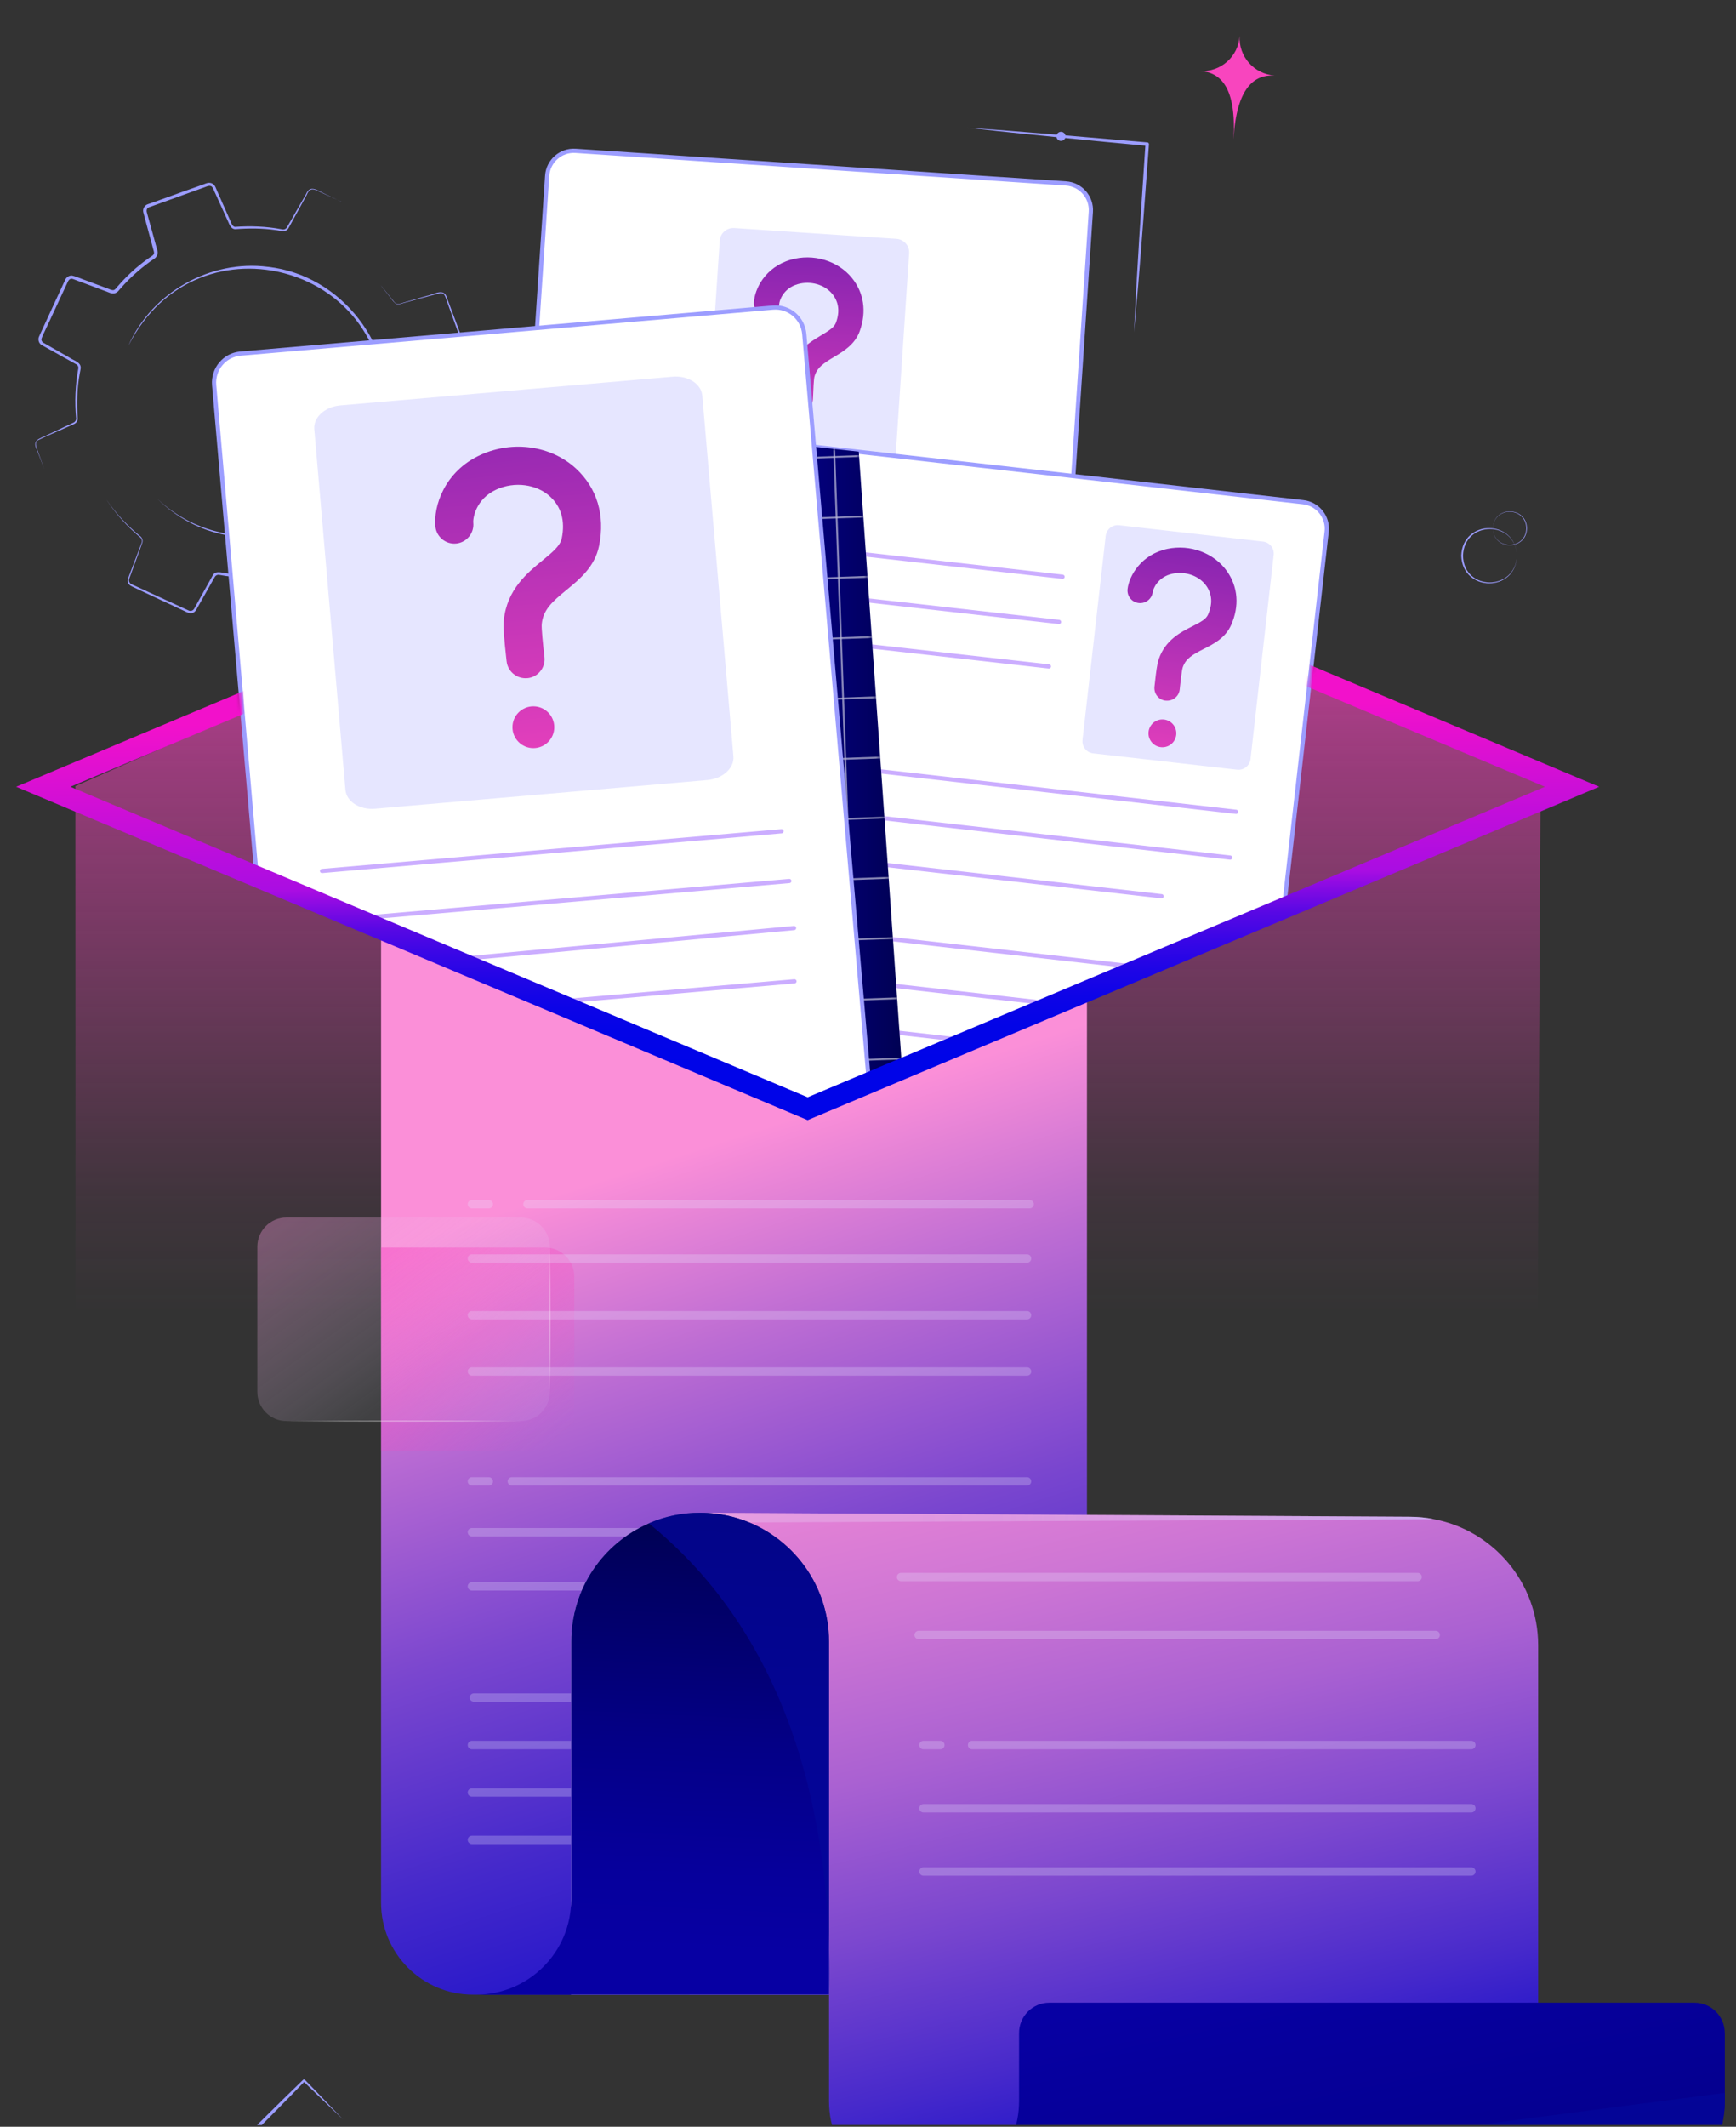 <svg width="437" height="535" viewBox="0 0 437 535" fill="none" xmlns="http://www.w3.org/2000/svg">
<rect x="0" y="0" width="437" height="535" fill="#333333" stroke="none"/>
<g clip-path="url(#clip0_1895_1116)">
<g clip-path="url(#clip1_1895_1116)">
<path d="M26.836 125.756C29.181 129.154 32.01 132.215 35.205 134.822C35.703 135.145 36.04 135.848 35.849 136.463C35.498 137.547 33.153 143.801 32.816 144.782C32.625 145.353 32.317 145.866 32.537 146.349C32.698 146.862 33.241 147.038 33.798 147.287L35.41 148.019C38.444 149.425 43.705 151.827 46.666 153.204L47.472 153.57C47.691 153.673 47.941 153.702 48.175 153.643C48.688 153.555 48.908 153.101 49.201 152.545L50.066 150.992C50.945 149.44 52.645 146.364 53.51 144.811C54.199 143.405 55.84 144.108 57.027 144.225C60.545 144.723 64.033 144.767 67.58 144.416C69.104 144.328 69.412 146.188 69.939 147.199L72.856 153.658C73.105 154.258 73.281 154.595 73.75 154.712C74.116 154.859 74.879 154.449 75.245 154.346L78.572 153.145L85.226 150.743L88.553 149.542C89.403 149.293 89.901 148.971 89.71 148.165L89.476 147.316L87.585 140.491L87.116 138.777C86.882 138.015 87.307 137.137 87.922 136.785C88.89 136.111 89.813 135.408 90.722 134.676C92.979 132.83 95.06 130.751 96.907 128.495C97.258 127.938 98.152 127.499 98.9 127.763L102.241 129.022C103.267 129.418 106.199 130.516 107.21 130.897C108.104 131.219 108.939 131.747 109.452 130.824C109.628 130.516 110.214 129.154 110.39 128.832C111.357 126.767 113.893 121.333 114.89 119.209C115.183 118.447 116.15 116.822 116.238 116.119C116.209 115.591 115.945 115.313 115.432 115.064L113.893 114.2L107.723 110.714C107.195 110.406 106.448 110.099 106.243 109.469C105.993 108.868 106.228 108.151 106.301 107.565C106.829 104.094 106.946 100.549 106.624 97.049C106.506 96.477 106.55 95.599 107.122 95.189C108.192 94.515 110.815 93.49 112.002 92.904C112.911 92.523 115.916 91.102 116.839 90.707C117.279 90.516 117.542 89.989 117.44 89.506L115.051 82.885L112.662 76.221C112.208 75.196 112.12 73.629 110.845 73.731C108.69 74.288 102.886 75.87 100.615 76.499C99.34 76.851 98.739 75.313 97.947 74.449L95.763 71.666C96.584 72.603 98.343 74.888 99.105 75.796C99.413 76.294 100.028 76.573 100.585 76.412L107.386 74.449C108.925 74.229 111.46 72.442 112.339 74.478L112.955 76.133L115.447 82.768C116.267 84.995 117.088 87.162 117.894 89.447C118.217 91.014 116.472 91.41 115.417 91.922C113.116 93.021 109.687 94.471 107.474 95.628C107.034 96.009 107.107 96.463 107.166 97.034C107.518 100.578 107.415 104.167 106.887 107.697C106.873 108.151 106.58 108.868 106.799 109.279C106.946 109.733 107.649 109.982 108.016 110.201L114.201 113.658C114.728 114.009 116.135 114.581 116.56 115.123C117.044 115.665 116.985 116.602 116.634 117.129C115.124 120.41 112.589 125.903 111.079 129.183C110.918 129.506 110.288 130.912 110.156 131.205C109.789 132.098 108.558 132.42 107.781 131.996L106.946 131.688L105.29 131.073C103.634 130.458 100.336 129.227 98.68 128.627C97.639 128.378 97.126 129.872 96.438 130.458C94.078 133.153 91.396 135.555 88.45 137.576C87.453 138.132 88.289 139.421 88.45 140.329C88.538 140.637 90.546 148.063 90.531 148.019C90.912 149.176 89.916 150.157 88.86 150.362L85.519 151.549L78.85 153.922L75.509 155.108C74.952 155.254 74.234 155.708 73.603 155.489C72.9 155.357 72.431 154.61 72.24 154.039L69.368 147.565L68.65 145.954C68.474 145.427 68.093 145.163 67.624 145.163C63.52 145.558 59.285 145.383 55.225 144.621C54.756 144.518 54.272 144.738 54.038 145.192C53.188 146.715 51.414 149.821 50.55 151.358L49.685 152.896C49.523 153.16 49.436 153.394 49.201 153.687C48.468 154.581 47.428 154.273 46.49 153.746C43.529 152.384 38.253 149.894 35.263 148.502L33.666 147.741C33.109 147.492 32.435 147.213 32.229 146.569C31.936 146.012 32.361 145.265 32.537 144.738C32.86 143.801 35.292 137.591 35.688 136.477C35.849 135.95 35.615 135.364 35.131 135.042C31.966 132.391 29.181 129.271 26.88 125.829L26.836 125.756Z" fill="#9C9DFF"/>
<path d="M85.987 50.752L81.312 48.643C79.597 47.954 78.161 46.607 77.223 49.009C76.065 51.147 74.042 54.794 72.914 56.874C72.665 57.27 72.503 57.753 72.064 57.958C71.302 58.412 70.202 57.929 69.411 57.885C66.084 57.387 62.552 57.401 59.196 57.65C58.096 57.606 57.745 56.464 57.378 55.644L55.253 50.986L54.198 48.657C53.905 48.203 53.626 46.929 53.025 46.797C52.542 46.563 51.355 47.222 50.827 47.354L48.409 48.218C47.779 48.452 37.739 52.055 37.549 52.129C36.772 52.407 36.845 53.139 37.065 53.769L37.402 54.999L38.765 59.935C38.897 60.419 39.498 62.601 39.615 63.026C39.908 63.773 39.41 64.813 38.75 65.135C37.343 66.087 36.01 67.112 34.72 68.225C33.123 69.587 31.613 71.111 30.235 72.692C29.942 73.029 29.605 73.498 29.165 73.674C28.227 74.142 27.231 73.439 26.395 73.191L21.588 71.389L19.184 70.496C18.803 70.364 18.334 70.144 18.085 70.129C17.572 70.085 17.191 70.51 17.045 70.95C15.902 73.322 14.128 77.248 12.985 79.664C12.751 80.309 10.493 84.732 10.42 85.347C10.42 85.655 10.567 85.962 10.816 86.153L13.014 87.412L17.47 89.946C18.452 90.679 20.445 91.059 20.313 92.641C20.254 93.139 20.152 93.491 20.079 93.93C19.39 97.724 19.316 101.546 19.58 105.398C19.536 105.896 19.243 106.35 18.818 106.585L16.459 107.639C15.008 108.284 10.86 110.056 9.468 110.788C8.72 111.36 9.087 112.326 9.38 113.059L11.094 117.892L9.277 113.103C8.017 110.701 9.922 110.378 11.666 109.529L16.312 107.346L18.613 106.263C18.935 106.072 19.141 105.735 19.17 105.369C18.759 101.136 18.935 96.801 19.727 92.612C19.756 92.275 19.61 91.938 19.346 91.733C16.854 90.327 12.912 88.159 10.406 86.753C9.717 86.299 9.482 85.303 9.863 84.586L10.127 84C11.212 81.671 13.351 77.013 14.421 74.699C14.788 73.894 15.682 71.975 16.034 71.213L16.297 70.627C16.561 69.866 17.279 69.265 18.115 69.324C19.097 69.499 20.899 70.32 21.852 70.627L26.659 72.414C27.26 72.575 28.271 73.205 28.77 72.912C29.019 72.824 29.356 72.341 29.532 72.136C30.939 70.51 32.478 68.958 34.09 67.552C35.394 66.424 36.772 65.384 38.208 64.417C38.56 64.197 38.692 64.007 38.765 63.714C38.838 63.436 38.618 62.923 38.56 62.645C38.135 61.048 36.992 56.859 36.552 55.219C36.449 54.824 36.156 53.754 36.054 53.33C35.878 52.509 36.435 51.601 37.226 51.367C37.402 51.367 47.5 47.661 48.101 47.5L50.519 46.636C51.311 46.431 52.307 45.728 53.231 46.094C54.212 46.387 54.403 47.617 54.799 48.364L55.839 50.708L57.906 55.395C58.17 55.937 58.448 57.065 59.21 57.065C63.006 56.801 66.963 56.933 70.715 57.636C71.17 57.738 71.477 57.767 71.814 57.592C72.137 57.445 72.284 57.079 72.518 56.684L73.163 55.571C74.042 54.077 76.109 50.43 77.003 48.906C78.043 46.446 79.582 47.749 81.326 48.555L85.958 50.766L85.987 50.752Z" fill="#9C9DFF"/>
<path d="M32.391 86.812C38.268 73.528 53.012 65.252 67.448 67.127C86.002 69.178 99.882 87.135 97.214 105.604C93.331 133.345 59.68 145.077 39.587 125.465C59.548 144.286 92.686 132.715 96.379 105.487C100.248 67.186 49.861 52.656 32.405 86.812H32.391Z" fill="#9C9DFF"/>
<path d="M18.98 197.744L19.039 389.498L386.775 389.879L387.8 199.033L390.878 197.026L203.31 116.953L18.98 197.744Z" fill="url(#paint0_linear_1895_1116)"/>
<path style="mix-blend-mode:screen" opacity="0.52" d="M190.162 290.574H239.421" stroke="url(#paint1_linear_1895_1116)" stroke-width="2.112" stroke-linecap="round" stroke-linejoin="round"/>
<mask id="mask0_1895_1116" style="mask-type:luminance" maskUnits="userSpaceOnUse" x="4" y="224" width="434" height="345">
<path d="M73.5 224.27L203.323 278.902L320.411 229.63L437.014 395.445L436.956 552.179C436.956 552.179 203.602 567.807 200.773 568.803C197.945 569.799 34.647 552.896 34.647 552.896L8.354 424.621L4.455 254.427L73.485 224.284L73.5 224.27Z" fill="white"/>
</mask>
<g mask="url(#mask0_1895_1116)">
<path d="M273.616 222.965V501.778H119.068C106.302 501.778 95.926 491.438 95.926 478.681V222.965H273.616Z" fill="url(#paint2_linear_1895_1116)"/>
<path d="M144.569 321.158V357.702C144.569 361.744 141.257 365.025 137.227 365.025H95.926V313.82H137.227C141.272 313.82 144.569 317.101 144.569 321.158Z" fill="url(#paint3_linear_1895_1116)"/>
<path style="mix-blend-mode:screen" opacity="0.52" d="M119.287 427.037H258.534" stroke="url(#paint4_linear_1895_1116)" stroke-width="2.112" stroke-linecap="round" stroke-linejoin="round"/>
<path style="mix-blend-mode:screen" opacity="0.52" d="M128.842 372.654H258.533" stroke="url(#paint5_linear_1895_1116)" stroke-width="2.112" stroke-linecap="round" stroke-linejoin="round"/>
<path style="mix-blend-mode:screen" opacity="0.52" d="M118.789 385.441H258.535" stroke="url(#paint6_linear_1895_1116)" stroke-width="2.112" stroke-linecap="round" stroke-linejoin="round"/>
<path style="mix-blend-mode:screen" opacity="0.52" d="M118.789 399.061H258.535" stroke="url(#paint7_linear_1895_1116)" stroke-width="2.112" stroke-linecap="round" stroke-linejoin="round"/>
<path style="mix-blend-mode:screen" opacity="0.52" d="M118.789 438.975H258.535" stroke="url(#paint8_linear_1895_1116)" stroke-width="2.112" stroke-linecap="round" stroke-linejoin="round"/>
<path style="mix-blend-mode:screen" opacity="0.52" d="M118.789 450.912H258.535" stroke="url(#paint9_linear_1895_1116)" stroke-width="2.112" stroke-linecap="round" stroke-linejoin="round"/>
<path style="mix-blend-mode:screen" opacity="0.52" d="M118.789 462.834H258.535" stroke="url(#paint10_linear_1895_1116)" stroke-width="2.112" stroke-linecap="round" stroke-linejoin="round"/>
<path d="M387.199 413.914V552.515H232.592C226.012 552.515 220.003 549.849 215.679 545.529C211.356 541.179 208.688 535.217 208.688 528.597V501.794H173.543L176.723 380.549H178.028L354.824 381.559C356.934 381.559 359.001 381.764 361.009 382.175C375.929 385.016 387.199 398.154 387.199 413.914Z" fill="url(#paint11_linear_1895_1116)"/>
<path style="mix-blend-mode:screen" opacity="0.64" d="M361.01 382.175L182.118 383.009L178.029 380.549L354.825 381.559C356.936 381.559 359.002 381.764 361.01 382.175Z" fill="url(#paint12_linear_1895_1116)"/>
<path d="M434.186 511.417V528.539C434.186 536.155 430.83 543.61 424.63 548.034C420.717 550.86 415.91 552.501 410.722 552.501H232.621C233.207 552.501 233.794 552.472 234.38 552.428H234.424C235.362 552.354 236.285 552.223 237.194 552.076L237.428 552.032C248.288 549.791 256.452 540.242 256.525 528.729V511.417C256.525 507.199 259.94 503.801 264.146 503.801H426.55C430.742 503.801 434.171 507.199 434.171 511.417H434.186Z" fill="url(#paint13_linear_1895_1116)"/>
<g style="mix-blend-mode:multiply" opacity="0.77">
<path d="M434.188 526.459V528.539C434.188 536.155 430.832 543.61 424.632 548.034C420.719 550.86 415.912 552.501 410.724 552.501H235.628L234.426 552.428L237.196 552.076L237.43 552.032L434.188 526.474V526.459Z" fill="#040699"/>
</g>
<path d="M208.676 501.793H143.749V413.005C143.749 395.107 158.288 380.563 176.213 380.563C194.122 380.563 208.676 395.092 208.676 413.005V501.793Z" fill="#CBADFF"/>
<path d="M208.687 412.991V501.779H119.842C133.062 501.779 143.775 491.087 143.775 477.89V412.991C143.775 399.648 151.807 388.194 163.326 383.215C167.298 381.486 171.636 380.549 176.224 380.549C179.023 380.549 181.749 380.9 184.328 381.559C198.34 385.163 208.687 397.876 208.687 412.991Z" fill="url(#paint14_linear_1895_1116)"/>
<g style="mix-blend-mode:multiply" opacity="0.77">
<path d="M208.69 412.992V501.78C209.378 473.527 205.67 424.709 171.742 390.788C169.148 388.195 166.348 385.661 163.314 383.201C164.15 382.835 165.366 382.351 166.861 381.897C169.822 381.004 172.958 380.535 176.197 380.535C178.996 380.535 181.722 380.887 184.302 381.546C198.313 385.149 208.66 397.862 208.66 412.977L208.69 412.992Z" fill="#040699"/>
</g>
<path style="mix-blend-mode:screen" opacity="0.52" d="M244.699 438.975H370.375" stroke="url(#paint15_linear_1895_1116)" stroke-width="2.112" stroke-linecap="round" stroke-linejoin="round"/>
<path style="mix-blend-mode:screen" opacity="0.52" d="M232.461 438.975H236.711" stroke="url(#paint16_linear_1895_1116)" stroke-width="2.112" stroke-linecap="round" stroke-linejoin="round"/>
<path style="mix-blend-mode:screen" opacity="0.52" d="M118.789 302.922H123.039" stroke="url(#paint17_linear_1895_1116)" stroke-width="2.112" stroke-linecap="round" stroke-linejoin="round"/>
<path style="mix-blend-mode:screen" opacity="0.52" d="M118.789 372.654H123.039" stroke="url(#paint18_linear_1895_1116)" stroke-width="2.112" stroke-linecap="round" stroke-linejoin="round"/>
<path style="mix-blend-mode:screen" opacity="0.52" d="M232.461 454.881H370.375" stroke="url(#paint19_linear_1895_1116)" stroke-width="2.112" stroke-linecap="round" stroke-linejoin="round"/>
<path style="mix-blend-mode:screen" opacity="0.52" d="M232.461 470.787H370.375" stroke="url(#paint20_linear_1895_1116)" stroke-width="2.112" stroke-linecap="round" stroke-linejoin="round"/>
<path style="mix-blend-mode:screen" opacity="0.52" d="M226.818 396.719H356.862" stroke="url(#paint21_linear_1895_1116)" stroke-width="2.112" stroke-linecap="round" stroke-linejoin="round"/>
<path style="mix-blend-mode:screen" opacity="0.52" d="M231.26 411.293H361.406" stroke="url(#paint22_linear_1895_1116)" stroke-width="2.112" stroke-linecap="round" stroke-linejoin="round"/>
<path style="mix-blend-mode:screen" opacity="0.52" d="M132.77 302.922H259.178" stroke="url(#paint23_linear_1895_1116)" stroke-width="2.112" stroke-linecap="round" stroke-linejoin="round"/>
<path style="mix-blend-mode:screen" opacity="0.52" d="M118.789 330.852H258.535" stroke="url(#paint24_linear_1895_1116)" stroke-width="2.112" stroke-linecap="round" stroke-linejoin="round"/>
<path style="mix-blend-mode:screen" opacity="0.52" d="M118.789 316.588H258.535" stroke="url(#paint25_linear_1895_1116)" stroke-width="2.112" stroke-linecap="round" stroke-linejoin="round"/>
<path style="mix-blend-mode:screen" opacity="0.52" d="M118.789 345.002H258.535" stroke="url(#paint26_linear_1895_1116)" stroke-width="2.112" stroke-linecap="round" stroke-linejoin="round"/>
</g>
<mask id="mask1_1895_1116" style="mask-type:luminance" maskUnits="userSpaceOnUse" x="8" y="7" width="386" height="272">
<path d="M200.773 278.902L8.354 197.921L65.234 31.184L265.729 7.324L368.717 107.258L393.193 197.921L200.773 278.902Z" fill="white"/>
</mask>
<g mask="url(#mask1_1895_1116)">
<path d="M255.967 231.828L164.557 225.75L132.548 223.626C128.825 223.377 126.026 220.17 126.275 216.449L130.54 152.444L134.497 92.993L137.736 44.219C137.985 40.499 141.195 37.687 144.903 37.951L268.336 46.153C272.044 46.387 274.844 49.609 274.595 53.3L272.704 81.744L263.134 225.545C262.914 229.236 259.675 232.048 255.981 231.799L255.967 231.828Z" fill="white" stroke="#9C9DFF" stroke-width="1.062" stroke-linecap="round" stroke-linejoin="round"/>
<path d="M255.967 231.828L164.557 225.75L132.548 223.626C128.825 223.377 126.026 220.17 126.275 216.449L130.54 152.444L134.497 92.993L137.736 44.219C137.985 40.499 141.195 37.687 144.903 37.951L268.336 46.153C272.044 46.387 274.844 49.609 274.595 53.3L272.704 81.744L263.134 225.545C262.914 229.236 259.675 232.048 255.981 231.799L255.967 231.828Z" stroke="#9C9DFF" stroke-width="0.72" stroke-linecap="round" stroke-linejoin="round"/>
<path d="M181.181 60.558L177.327 118.387C177.202 120.276 178.632 121.909 180.522 122.034L221.351 124.752C223.241 124.877 224.875 123.448 225.001 121.56L228.854 63.731C228.98 61.842 227.55 60.209 225.66 60.084L184.831 57.366C182.941 57.24 181.307 58.669 181.181 60.558Z" fill="#E6E6FF"/>
<path d="M201.126 115.257C203.06 115.257 204.629 113.69 204.629 111.756C204.629 109.823 203.06 108.256 201.126 108.256C199.191 108.256 197.623 109.823 197.623 111.756C197.623 113.69 199.191 115.257 201.126 115.257Z" fill="url(#paint27_linear_1895_1116)"/>
<path d="M201.343 103.495C199.584 103.407 198.221 101.913 198.309 100.155L198.339 99.262C198.426 96.728 198.529 94.531 198.866 93.257C200.141 88.291 203.937 86.021 206.693 84.366C208.744 83.136 210.019 82.33 210.444 81.144C211.456 78.361 211.133 75.944 209.506 73.938C207.587 71.58 204.025 70.569 200.83 71.477C197.137 72.532 196.199 75.695 196.155 76.413C196.067 78.171 194.572 79.533 192.813 79.445C191.054 79.357 189.691 77.863 189.779 76.106C189.941 72.795 192.535 67.215 199.057 65.34C204.714 63.714 210.884 65.56 214.431 69.895C217.479 73.645 218.183 78.39 216.424 83.282C215.208 86.651 212.408 88.321 209.946 89.8C207.279 91.397 205.608 92.495 205.007 94.809C204.831 95.527 204.729 98.383 204.685 99.452L204.641 100.419C204.553 102.177 203.058 103.539 201.299 103.451L201.343 103.495Z" fill="url(#paint28_linear_1895_1116)"/>
<path d="M147.629 124.396L221.481 129.318" stroke="#CBADFF" stroke-width="1.062" stroke-linecap="round" stroke-linejoin="round"/>
<path d="M146.855 135.98L237.225 142" stroke="#CBADFF" stroke-width="1.062" stroke-linecap="round" stroke-linejoin="round"/>
<path d="M145.314 159.166L251.864 166.24" stroke="#CBADFF" stroke-width="1.062" stroke-linecap="round" stroke-linejoin="round"/>
<path d="M144.537 170.754L243.773 177.345" stroke="#CBADFF" stroke-width="1.062" stroke-linecap="round" stroke-linejoin="round"/>
<path d="M143.76 182.338L220.352 187.435" stroke="#CBADFF" stroke-width="1.062" stroke-linecap="round" stroke-linejoin="round"/>
<path d="M143 193.922L249.55 201.011" stroke="#CBADFF" stroke-width="1.062" stroke-linecap="round" stroke-linejoin="round"/>
<path d="M142.223 205.51L193.812 208.952" stroke="#CBADFF" stroke-width="1.062" stroke-linecap="round" stroke-linejoin="round"/>
<path d="M333.952 133.768L330.742 162.08L314.474 305.295C314.064 308.957 310.708 311.623 307.029 311.198L216.015 300.887L184.123 297.284C181.119 296.932 178.788 294.647 178.275 291.82C178.143 291.191 178.129 290.502 178.202 289.814L181.075 264.329L185.428 226.116L192.169 166.885L197.695 118.316C198.105 114.625 201.461 111.96 205.14 112.414L225.131 114.669L262.885 118.931L328.031 126.328C331.739 126.738 334.392 130.092 333.952 133.768Z" fill="white" stroke="#9C9DFF" stroke-width="1.062" stroke-linecap="round" stroke-linejoin="round"/>
<path d="M307.031 311.198L216.002 300.872L184.125 297.254C180.417 296.829 177.764 293.505 178.189 289.799L185.429 226.072L192.156 166.87L197.667 118.302C198.092 114.596 201.434 111.93 205.112 112.37L328.033 126.313C331.726 126.723 334.379 130.063 333.954 133.754L330.744 162.08L314.476 305.281C314.08 308.957 310.724 311.623 307.031 311.198Z" stroke="#9C9DFF" stroke-width="0.72" stroke-linecap="round" stroke-linejoin="round"/>
<path d="M278.332 134.81L272.498 186.139C272.308 187.811 273.51 189.32 275.183 189.51L311.415 193.622C313.087 193.812 314.598 192.611 314.788 190.939L320.621 139.611C320.811 137.939 319.609 136.43 317.936 136.24L281.705 132.127C280.032 131.937 278.522 133.138 278.332 134.81Z" fill="#E6E6FF"/>
<path d="M216.396 139.32L267.473 145.091" stroke="#CBADFF" stroke-width="1.062" stroke-linecap="round" stroke-linejoin="round"/>
<path d="M205.053 192.164L311.148 204.218" stroke="#CBADFF" stroke-width="1.062" stroke-linecap="round" stroke-linejoin="round"/>
<path d="M203.732 203.707L309.666 215.732" stroke="#CBADFF" stroke-width="1.062" stroke-linecap="round" stroke-linejoin="round"/>
<path d="M202.428 215.248L292.401 225.457" stroke="#CBADFF" stroke-width="1.062" stroke-linecap="round" stroke-linejoin="round"/>
<path d="M199.881 233.453L305.991 245.493" stroke="#CBADFF" stroke-width="1.062" stroke-linecap="round" stroke-linejoin="round"/>
<path d="M198.576 244.994L297.402 256.199" stroke="#CBADFF" stroke-width="1.062" stroke-linecap="round" stroke-linejoin="round"/>
<path d="M197.256 256.521L273.541 265.178" stroke="#CBADFF" stroke-width="1.062" stroke-linecap="round" stroke-linejoin="round"/>
<path d="M195.951 268.064L302.046 280.104" stroke="#CBADFF" stroke-width="1.062" stroke-linecap="round" stroke-linejoin="round"/>
<path d="M215.107 150.658L266.58 156.458" stroke="#CBADFF" stroke-width="1.062" stroke-linecap="round" stroke-linejoin="round"/>
<path d="M213.818 161.994L264.045 167.648" stroke="#CBADFF" stroke-width="1.062" stroke-linecap="round" stroke-linejoin="round"/>
<path d="M228.12 283.927C228.222 287.794 225.115 290.972 221.261 291.045L178.289 291.807C178.157 291.177 178.142 290.489 178.216 289.8L181.088 264.315L185.441 226.102L192.183 166.871L197.708 118.303C198.119 114.612 201.475 111.946 205.154 112.4L216.175 113.616L228.134 283.927H228.12Z" fill="url(#paint29_linear_1895_1116)"/>
<mask id="mask2_1895_1116" style="mask-type:luminance" maskUnits="userSpaceOnUse" x="178" y="112" width="51" height="180">
<path d="M228.12 283.927C228.222 287.794 225.115 290.972 221.261 291.045L178.289 291.807C178.157 291.177 178.142 290.489 178.216 289.8L181.088 264.315L185.441 226.102L192.183 166.871L197.708 118.303C198.119 114.612 201.475 111.946 205.154 112.4L216.175 113.616L228.134 283.927H228.12Z" fill="white"/>
</mask>
<g mask="url(#mask2_1895_1116)">
<g opacity="0.72">
<path opacity="0.72" d="M225.568 123.678L231.519 289.214" stroke="white" stroke-width="0.476" stroke-miterlimit="10"/>
<path opacity="0.72" d="M209.871 109.91L216.393 291.353" stroke="white" stroke-width="0.476" stroke-miterlimit="10"/>
<path opacity="0.72" d="M195.318 127.955L201.269 293.491" stroke="white" stroke-width="0.476" stroke-miterlimit="10"/>
<path opacity="0.72" d="M180.193 130.094L186.144 295.615" stroke="white" stroke-width="0.476" stroke-miterlimit="10"/>
<path opacity="0.72" d="M101.051 210.034L266.694 204.088" stroke="white" stroke-width="0.476" stroke-miterlimit="10"/>
<path opacity="0.72" d="M103.191 225.15L268.82 219.203" stroke="white" stroke-width="0.476" stroke-miterlimit="10"/>
<path opacity="0.72" d="M105.316 240.265L270.959 234.318" stroke="white" stroke-width="0.476" stroke-miterlimit="10"/>
<path opacity="0.72" d="M107.457 255.38L273.1 249.434" stroke="white" stroke-width="0.476" stroke-miterlimit="10"/>
<path opacity="0.72" d="M109.596 270.495L275.239 264.549" stroke="white" stroke-width="0.476" stroke-miterlimit="10"/>
<path opacity="0.72" d="M95.527 134.312L261.17 128.365" stroke="white" stroke-width="0.476" stroke-miterlimit="10"/>
<path opacity="0.72" d="M97.666 149.427L263.309 143.48" stroke="white" stroke-width="0.476" stroke-miterlimit="10"/>
<path opacity="0.72" d="M94.471 119.095L260.099 113.148" stroke="white" stroke-width="0.476" stroke-miterlimit="10"/>
<path opacity="0.72" d="M99.807 164.542L265.45 158.596" stroke="white" stroke-width="0.476" stroke-miterlimit="10"/>
<path opacity="0.72" d="M101.945 179.657L267.574 173.711" stroke="white" stroke-width="0.476" stroke-miterlimit="10"/>
<path opacity="0.72" d="M104.086 194.775L269.714 188.828" stroke="white" stroke-width="0.476" stroke-miterlimit="10"/>
</g>
</g>
<path d="M292.608 187.978C294.543 187.978 296.111 186.41 296.111 184.477C296.111 182.544 294.543 180.977 292.608 180.977C290.674 180.977 289.105 182.544 289.105 184.477C289.105 186.41 290.674 187.978 292.608 187.978Z" fill="url(#paint30_linear_1895_1116)"/>
<path d="M293.4 176.258C291.656 176.053 290.411 174.471 290.616 172.714L290.718 171.82C290.997 169.301 291.246 167.119 291.671 165.874C293.298 161.011 297.24 159.019 300.113 157.569C302.253 156.485 303.586 155.768 304.085 154.625C305.286 151.916 305.14 149.484 303.66 147.375C301.916 144.885 298.427 143.626 295.188 144.314C291.422 145.105 290.264 148.181 290.176 148.913C289.971 150.656 288.388 151.901 286.629 151.696C284.871 151.491 283.639 149.909 283.845 148.151C284.24 144.871 287.23 139.481 293.869 138.074C299.629 136.859 305.653 139.129 308.877 143.713C311.647 147.668 312.014 152.457 309.918 157.203C308.467 160.484 305.565 161.948 303 163.252C300.23 164.658 298.486 165.639 297.724 167.895C297.489 168.598 297.182 171.44 297.064 172.509L296.962 173.461C296.757 175.204 295.174 176.449 293.415 176.244L293.4 176.258Z" fill="url(#paint31_linear_1895_1116)"/>
<path d="M211.985 278.918L112.764 287.486L78.014 290.489C73.969 290.825 70.437 287.852 70.085 283.81L64.076 214.341L58.492 149.807L53.905 96.874C53.568 92.832 56.543 89.273 60.559 88.951L194.545 77.38C198.575 77.014 202.107 80.016 202.459 84.029L205.126 114.905L218.624 270.994C218.991 274.992 215.986 278.551 211.971 278.903L211.985 278.918Z" fill="white" stroke="#9C9DFF" stroke-width="1.062" stroke-linecap="round" stroke-linejoin="round"/>
<path d="M211.985 278.918L112.764 287.486L78.014 290.489C73.969 290.825 70.437 287.852 70.085 283.81L64.076 214.341L58.492 149.807L53.905 96.874C53.568 92.832 56.543 89.273 60.559 88.951L194.545 77.38C198.575 77.014 202.107 80.016 202.459 84.029L205.126 114.905L218.624 270.994C218.991 274.992 215.986 278.551 211.971 278.903L211.985 278.918Z" stroke="#9C9DFF" stroke-width="0.781" stroke-linecap="round" stroke-linejoin="round"/>
<path d="M81.062 219.1L196.728 209.111" stroke="#CBADFF" stroke-width="1.062" stroke-linecap="round" stroke-linejoin="round"/>
<path d="M82.147 231.683L198.692 221.621" stroke="#CBADFF" stroke-width="1.062" stroke-linecap="round" stroke-linejoin="round"/>
<path d="M83.232 244.262L199.88 233.453" stroke="#CBADFF" stroke-width="1.062" stroke-linecap="round" stroke-linejoin="round"/>
<path d="M84.332 256.832L199.983 246.857" stroke="#CBADFF" stroke-width="1.062" stroke-linecap="round" stroke-linejoin="round"/>
<path d="M85.416 269.412L141.417 264.578" stroke="#CBADFF" stroke-width="1.062" stroke-linecap="round" stroke-linejoin="round"/>
<path d="M176.78 99.511L184.621 190.262C184.871 193.205 181.939 195.886 178.085 196.223L94.413 203.443C90.559 203.78 87.203 201.642 86.953 198.698L79.112 107.947C78.863 105.003 81.794 102.323 85.649 101.986L169.321 94.765C173.175 94.428 176.531 96.567 176.78 99.511Z" fill="#E6E6FF"/>
<path d="M134.263 188.196C137.169 188.196 139.525 185.842 139.525 182.938C139.525 180.034 137.169 177.68 134.263 177.68C131.358 177.68 129.002 180.034 129.002 182.938C129.002 185.842 131.358 188.196 134.263 188.196Z" fill="url(#paint32_linear_1895_1116)"/>
<path d="M132.769 170.592C130.131 170.855 127.786 168.922 127.522 166.3L127.375 164.967C126.965 161.174 126.628 157.893 126.833 155.93C127.654 148.27 132.784 144.067 136.535 141.005C139.32 138.721 141.035 137.241 141.416 135.396C142.295 131.031 141.299 127.501 138.441 124.879C135.07 121.789 129.545 121.071 125.001 123.122C119.74 125.509 119.021 130.401 119.139 131.485C119.403 134.122 117.468 136.465 114.844 136.729C112.221 136.992 109.861 135.059 109.598 132.437C109.114 127.487 111.752 118.596 121.059 114.392C129.12 110.745 138.705 112.122 144.919 117.805C150.283 122.712 152.364 129.625 150.81 137.285C149.741 142.558 145.959 145.663 142.618 148.402C138.998 151.361 136.755 153.367 136.374 156.941C136.257 158.054 136.726 162.316 136.902 163.927L137.063 165.363C137.327 167.999 135.392 170.343 132.769 170.606V170.592Z" fill="url(#paint33_linear_1895_1116)"/>
</g>
<mask id="mask3_1895_1116" style="mask-type:luminance" maskUnits="userSpaceOnUse" x="0" y="132" width="431" height="183">
<path d="M57.701 139.89L62.127 192.618L327.505 190.64L334.349 132.859L430.2 188.927L276.472 292.845L83.935 314.229L0 250.589V178.498L57.701 139.89Z" fill="white"/>
</mask>
<g mask="url(#mask3_1895_1116)">
<path d="M203.308 278.901L10.889 197.92L203.308 116.953L395.728 197.92L203.308 278.901Z" stroke="url(#paint34_linear_1895_1116)" stroke-width="5.298" stroke-miterlimit="10"/>
</g>
<path style="mix-blend-mode:screen" opacity="0.39" d="M131.069 306.275H72.122C68.067 306.275 64.779 309.561 64.779 313.613V350.142C64.779 354.195 68.067 357.48 72.122 357.48H131.069C135.124 357.48 138.411 354.195 138.411 350.142V313.613C138.411 309.561 135.124 306.275 131.069 306.275Z" fill="url(#paint35_linear_1895_1116)"/>
<g style="mix-blend-mode:screen" opacity="0.32">
<path d="M131.082 357.482C111.429 357.717 91.775 357.717 72.121 357.482C91.775 357.248 111.429 357.248 131.082 357.482Z" fill="white"/>
</g>
<g style="mix-blend-mode:screen" opacity="0.32">
<path d="M138.412 313.6C138.647 325.786 138.647 337.957 138.412 350.143C138.178 337.957 138.178 325.786 138.412 313.6Z" fill="white"/>
</g>
<path d="M243.598 32.165C256.671 33 275.577 34.699 288.826 35.827C289.061 35.841 289.237 36.061 289.222 36.295C288.65 44.131 287.17 64.197 286.511 71.755L285.455 83.56C285.734 77.643 286.393 65.794 286.774 59.877L288.343 36.222L288.738 36.691C275.445 35.461 256.686 33.644 243.598 32.15V32.165Z" fill="#9C9DFF"/>
<path d="M267.077 35.445C267.708 35.445 268.22 34.934 268.22 34.303C268.22 33.672 267.708 33.16 267.077 33.16C266.445 33.16 265.934 33.672 265.934 34.303C265.934 34.934 266.445 35.445 267.077 35.445Z" fill="#9C9DFF"/>
<path d="M302.09 17.871C307.278 18.179 311.734 14.224 312.056 9.039C311.748 14.224 315.705 18.677 320.894 18.999C315.705 18.691 311.279 22.045 310.502 35.051C311.279 22.045 307.293 18.179 302.105 17.871H302.09Z" fill="#F845BE"/>
<path d="M86.53 547.273C83.262 550.686 80.023 554.113 76.71 557.482C76.608 557.584 76.432 557.584 76.315 557.482C70.555 551.916 64.912 546.263 59.226 540.638C59.05 540.462 59.05 540.184 59.226 540.008C64.912 534.384 70.57 528.716 76.329 523.165C76.432 523.062 76.608 523.062 76.725 523.165C79.964 526.46 83.13 529.829 86.339 533.154C82.998 529.961 79.642 526.783 76.344 523.546H76.74C71.17 529.302 65.513 534.941 59.885 540.638V540.008C65.513 545.691 71.185 551.345 76.74 557.086H76.344C79.715 553.776 83.144 550.539 86.559 547.273H86.53Z" fill="#9C9DFF"/>
<path d="M375.797 132.904C375.958 138.44 384.092 138.455 384.209 132.904C384.092 127.353 375.958 127.367 375.797 132.904ZM375.797 132.904C375.914 127.236 384.224 127.25 384.385 132.904C384.224 138.558 375.914 138.572 375.797 132.904Z" fill="#9C9DFF"/>
<path d="M381.851 139.802C381.617 149.074 368.177 149.03 367.84 139.802C368.148 130.531 381.573 130.575 381.851 139.802ZM381.851 139.802C381.558 130.824 368.543 130.853 368.28 139.802C368.499 148.781 381.514 148.737 381.851 139.802Z" fill="#9C9DFF"/>
</g>
</g>
<defs>
<linearGradient id="paint0_linear_1895_1116" x1="204.922" y1="603.441" x2="204.922" y2="-79.634" gradientUnits="userSpaceOnUse">
<stop offset="0.4" stop-color="#F845BE" stop-opacity="0"/>
<stop offset="0.44" stop-color="#F845BE" stop-opacity="0.06"/>
<stop offset="0.5" stop-color="#F845BE" stop-opacity="0.23"/>
<stop offset="0.6" stop-color="#F845BE" stop-opacity="0.51"/>
<stop offset="0.71" stop-color="#F845BE" stop-opacity="0.88"/>
<stop offset="0.75" stop-color="#F845BE"/>
</linearGradient>
<linearGradient id="paint1_linear_1895_1116" x1="-nan" y1="-nan" x2="-nan" y2="-nan" gradientUnits="userSpaceOnUse">
<stop offset="0.04" stop-color="#E6E6FF" stop-opacity="0.5"/>
<stop offset="1" stop-color="#CDCEFF"/>
</linearGradient>
<linearGradient id="paint2_linear_1895_1116" x1="120.812" y1="155.078" x2="244.043" y2="536.288" gradientUnits="userSpaceOnUse">
<stop offset="0.36" stop-color="#FB8FD8"/>
<stop offset="0.48" stop-color="#BC6CD3"/>
<stop offset="0.62" stop-color="#7A46CF"/>
<stop offset="0.75" stop-color="#4529CB"/>
<stop offset="0.86" stop-color="#1F13C9"/>
<stop offset="0.94" stop-color="#0806C7"/>
<stop offset="1" stop-color="#0002C7"/>
</linearGradient>
<linearGradient id="paint3_linear_1895_1116" x1="143.382" y1="368.95" x2="69.615" y2="282.093" gradientUnits="userSpaceOnUse">
<stop offset="0.06" stop-color="#F845BE" stop-opacity="0"/>
<stop offset="0.12" stop-color="#F845BE" stop-opacity="0.04"/>
<stop offset="0.24" stop-color="#F845BE" stop-opacity="0.16"/>
<stop offset="0.39" stop-color="#F845BE" stop-opacity="0.34"/>
<stop offset="0.57" stop-color="#F845BE" stop-opacity="0.6"/>
<stop offset="0.77" stop-color="#F845BE" stop-opacity="0.93"/>
<stop offset="0.82" stop-color="#F845BE"/>
</linearGradient>
<linearGradient id="paint4_linear_1895_1116" x1="-nan" y1="-nan" x2="-nan" y2="-nan" gradientUnits="userSpaceOnUse">
<stop offset="0.04" stop-color="#E6E6FF" stop-opacity="0.5"/>
<stop offset="1" stop-color="#CDCEFF"/>
</linearGradient>
<linearGradient id="paint5_linear_1895_1116" x1="-nan" y1="-nan" x2="-nan" y2="-nan" gradientUnits="userSpaceOnUse">
<stop offset="0.04" stop-color="#E6E6FF" stop-opacity="0.5"/>
<stop offset="1" stop-color="#CDCEFF"/>
</linearGradient>
<linearGradient id="paint6_linear_1895_1116" x1="-nan" y1="-nan" x2="-nan" y2="-nan" gradientUnits="userSpaceOnUse">
<stop offset="0.04" stop-color="#E6E6FF" stop-opacity="0.5"/>
<stop offset="1" stop-color="#CDCEFF"/>
</linearGradient>
<linearGradient id="paint7_linear_1895_1116" x1="-nan" y1="-nan" x2="-nan" y2="-nan" gradientUnits="userSpaceOnUse">
<stop offset="0.04" stop-color="#E6E6FF" stop-opacity="0.5"/>
<stop offset="1" stop-color="#CDCEFF"/>
</linearGradient>
<linearGradient id="paint8_linear_1895_1116" x1="-nan" y1="-nan" x2="-nan" y2="-nan" gradientUnits="userSpaceOnUse">
<stop offset="0.04" stop-color="#E6E6FF" stop-opacity="0.5"/>
<stop offset="1" stop-color="#CDCEFF"/>
</linearGradient>
<linearGradient id="paint9_linear_1895_1116" x1="-nan" y1="-nan" x2="-nan" y2="-nan" gradientUnits="userSpaceOnUse">
<stop offset="0.04" stop-color="#E6E6FF" stop-opacity="0.5"/>
<stop offset="1" stop-color="#CDCEFF"/>
</linearGradient>
<linearGradient id="paint10_linear_1895_1116" x1="-nan" y1="-nan" x2="-nan" y2="-nan" gradientUnits="userSpaceOnUse">
<stop offset="0.04" stop-color="#E6E6FF" stop-opacity="0.5"/>
<stop offset="1" stop-color="#CDCEFF"/>
</linearGradient>
<linearGradient id="paint11_linear_1895_1116" x1="215.298" y1="184.899" x2="304.357" y2="556.247" gradientUnits="userSpaceOnUse">
<stop offset="0.33" stop-color="#FB8FD8"/>
<stop offset="0.4" stop-color="#F58CD7"/>
<stop offset="0.48" stop-color="#E683D6"/>
<stop offset="0.57" stop-color="#CD75D4"/>
<stop offset="0.67" stop-color="#AA61D2"/>
<stop offset="0.77" stop-color="#7D48CF"/>
<stop offset="0.88" stop-color="#4629CB"/>
<stop offset="0.99" stop-color="#0605C7"/>
<stop offset="1" stop-color="#0002C7"/>
</linearGradient>
<linearGradient id="paint12_linear_1895_1116" x1="178.029" y1="381.779" x2="361.01" y2="381.779" gradientUnits="userSpaceOnUse">
<stop offset="0.29" stop-color="#E6E6FF" stop-opacity="0.4"/>
<stop offset="0.39" stop-color="#E5E5FF" stop-opacity="0.42"/>
<stop offset="0.51" stop-color="#E3E3FF" stop-opacity="0.47"/>
<stop offset="0.63" stop-color="#DFDFFF" stop-opacity="0.56"/>
<stop offset="0.76" stop-color="#DADAFF" stop-opacity="0.68"/>
<stop offset="0.88" stop-color="#D3D4FF" stop-opacity="0.84"/>
<stop offset="1" stop-color="#CDCEFF"/>
</linearGradient>
<linearGradient id="paint13_linear_1895_1116" x1="324.984" y1="491.38" x2="362.75" y2="671.72" gradientUnits="userSpaceOnUse">
<stop offset="0.02" stop-color="#0700A3"/>
<stop offset="0.26" stop-color="#050093"/>
<stop offset="0.74" stop-color="#020069"/>
<stop offset="1" stop-color="#000151"/>
</linearGradient>
<linearGradient id="paint14_linear_1895_1116" x1="164.001" y1="507.608" x2="169.958" y2="380.329" gradientUnits="userSpaceOnUse">
<stop offset="0.14" stop-color="#0700A3"/>
<stop offset="0.3" stop-color="#06009B"/>
<stop offset="0.55" stop-color="#040086"/>
<stop offset="0.85" stop-color="#010064"/>
<stop offset="1" stop-color="#000151"/>
</linearGradient>
<linearGradient id="paint15_linear_1895_1116" x1="-nan" y1="-nan" x2="-nan" y2="-nan" gradientUnits="userSpaceOnUse">
<stop offset="0.04" stop-color="#E6E6FF" stop-opacity="0.5"/>
<stop offset="1" stop-color="#CDCEFF"/>
</linearGradient>
<linearGradient id="paint16_linear_1895_1116" x1="-nan" y1="-nan" x2="-nan" y2="-nan" gradientUnits="userSpaceOnUse">
<stop offset="0.04" stop-color="#E6E6FF" stop-opacity="0.5"/>
<stop offset="1" stop-color="#CDCEFF"/>
</linearGradient>
<linearGradient id="paint17_linear_1895_1116" x1="-nan" y1="-nan" x2="-nan" y2="-nan" gradientUnits="userSpaceOnUse">
<stop offset="0.04" stop-color="#E6E6FF" stop-opacity="0.5"/>
<stop offset="1" stop-color="#CDCEFF"/>
</linearGradient>
<linearGradient id="paint18_linear_1895_1116" x1="-nan" y1="-nan" x2="-nan" y2="-nan" gradientUnits="userSpaceOnUse">
<stop offset="0.04" stop-color="#E6E6FF" stop-opacity="0.5"/>
<stop offset="1" stop-color="#CDCEFF"/>
</linearGradient>
<linearGradient id="paint19_linear_1895_1116" x1="-nan" y1="-nan" x2="-nan" y2="-nan" gradientUnits="userSpaceOnUse">
<stop offset="0.04" stop-color="#E6E6FF" stop-opacity="0.5"/>
<stop offset="1" stop-color="#CDCEFF"/>
</linearGradient>
<linearGradient id="paint20_linear_1895_1116" x1="-nan" y1="-nan" x2="-nan" y2="-nan" gradientUnits="userSpaceOnUse">
<stop offset="0.04" stop-color="#E6E6FF" stop-opacity="0.5"/>
<stop offset="1" stop-color="#CDCEFF"/>
</linearGradient>
<linearGradient id="paint21_linear_1895_1116" x1="-nan" y1="-nan" x2="-nan" y2="-nan" gradientUnits="userSpaceOnUse">
<stop offset="0.04" stop-color="#E6E6FF" stop-opacity="0.5"/>
<stop offset="1" stop-color="#CDCEFF"/>
</linearGradient>
<linearGradient id="paint22_linear_1895_1116" x1="-nan" y1="-nan" x2="-nan" y2="-nan" gradientUnits="userSpaceOnUse">
<stop offset="0.04" stop-color="#E6E6FF" stop-opacity="0.5"/>
<stop offset="1" stop-color="#CDCEFF"/>
</linearGradient>
<linearGradient id="paint23_linear_1895_1116" x1="-nan" y1="-nan" x2="-nan" y2="-nan" gradientUnits="userSpaceOnUse">
<stop offset="0.04" stop-color="#E6E6FF" stop-opacity="0.5"/>
<stop offset="1" stop-color="#CDCEFF"/>
</linearGradient>
<linearGradient id="paint24_linear_1895_1116" x1="-nan" y1="-nan" x2="-nan" y2="-nan" gradientUnits="userSpaceOnUse">
<stop offset="0.04" stop-color="#E6E6FF" stop-opacity="0.5"/>
<stop offset="1" stop-color="#CDCEFF"/>
</linearGradient>
<linearGradient id="paint25_linear_1895_1116" x1="-nan" y1="-nan" x2="-nan" y2="-nan" gradientUnits="userSpaceOnUse">
<stop offset="0.04" stop-color="#E6E6FF" stop-opacity="0.5"/>
<stop offset="1" stop-color="#CDCEFF"/>
</linearGradient>
<linearGradient id="paint26_linear_1895_1116" x1="-nan" y1="-nan" x2="-nan" y2="-nan" gradientUnits="userSpaceOnUse">
<stop offset="0.04" stop-color="#E6E6FF" stop-opacity="0.5"/>
<stop offset="1" stop-color="#CDCEFF"/>
</linearGradient>
<linearGradient id="paint27_linear_1895_1116" x1="207.766" y1="-27.181" x2="200.311" y2="129.243" gradientUnits="userSpaceOnUse">
<stop stop-color="#0700A3"/>
<stop offset="0.1" stop-color="#1604A4"/>
<stop offset="0.3" stop-color="#4010A9"/>
<stop offset="0.57" stop-color="#8323B0"/>
<stop offset="0.91" stop-color="#DE3DBB"/>
<stop offset="1" stop-color="#F845BE"/>
</linearGradient>
<linearGradient id="paint28_linear_1895_1116" x1="208.583" y1="-27.143" x2="201.129" y2="129.281" gradientUnits="userSpaceOnUse">
<stop stop-color="#0700A3"/>
<stop offset="0.1" stop-color="#1604A4"/>
<stop offset="0.3" stop-color="#4010A9"/>
<stop offset="0.57" stop-color="#8323B0"/>
<stop offset="0.91" stop-color="#DE3DBB"/>
<stop offset="1" stop-color="#F845BE"/>
</linearGradient>
<linearGradient id="paint29_linear_1895_1116" x1="178.157" y1="202.081" x2="228.12" y2="202.081" gradientUnits="userSpaceOnUse">
<stop offset="0.02" stop-color="#0700A3"/>
<stop offset="0.26" stop-color="#050093"/>
<stop offset="0.74" stop-color="#020069"/>
<stop offset="1" stop-color="#000151"/>
</linearGradient>
<linearGradient id="paint30_linear_1895_1116" x1="309.096" y1="46.355" x2="290.565" y2="201.858" gradientUnits="userSpaceOnUse">
<stop stop-color="#0700A3"/>
<stop offset="0.1" stop-color="#1604A4"/>
<stop offset="0.3" stop-color="#4010A9"/>
<stop offset="0.57" stop-color="#8323B0"/>
<stop offset="0.91" stop-color="#DE3DBB"/>
<stop offset="1" stop-color="#F845BE"/>
</linearGradient>
<linearGradient id="paint31_linear_1895_1116" x1="309.911" y1="46.45" x2="291.381" y2="201.953" gradientUnits="userSpaceOnUse">
<stop stop-color="#0700A3"/>
<stop offset="0.1" stop-color="#1604A4"/>
<stop offset="0.3" stop-color="#4010A9"/>
<stop offset="0.57" stop-color="#8323B0"/>
<stop offset="0.91" stop-color="#DE3DBB"/>
<stop offset="1" stop-color="#F845BE"/>
</linearGradient>
<linearGradient id="paint32_linear_1895_1116" x1="113.679" y1="-25.218" x2="136.849" y2="209.129" gradientUnits="userSpaceOnUse">
<stop stop-color="#0700A3"/>
<stop offset="0.49" stop-color="#7B21B0"/>
<stop offset="1" stop-color="#F845BE"/>
</linearGradient>
<linearGradient id="paint33_linear_1895_1116" x1="114.905" y1="-25.338" x2="138.074" y2="209.009" gradientUnits="userSpaceOnUse">
<stop stop-color="#0700A3"/>
<stop offset="0.19" stop-color="#370DA8"/>
<stop offset="0.75" stop-color="#C035B7"/>
<stop offset="1" stop-color="#F845BE"/>
</linearGradient>
<linearGradient id="paint34_linear_1895_1116" x1="201.711" y1="113.54" x2="204.916" y2="282.314" gradientUnits="userSpaceOnUse">
<stop offset="0.39" stop-color="#F211CB"/>
<stop offset="0.64" stop-color="#AA0DE2"/>
<stop offset="0.67" stop-color="#7F0AE3"/>
<stop offset="0.7" stop-color="#5808E4"/>
<stop offset="0.74" stop-color="#3806E6"/>
<stop offset="0.78" stop-color="#1F05E6"/>
<stop offset="0.82" stop-color="#0D04E7"/>
<stop offset="0.86" stop-color="#0304E7"/>
<stop offset="0.91" stop-color="#0004E8"/>
</linearGradient>
<linearGradient id="paint35_linear_1895_1116" x1="132.329" y1="374.016" x2="53.311" y2="265.524" gradientUnits="userSpaceOnUse">
<stop offset="0.28" stop-color="#E6E6FF" stop-opacity="0.2"/>
<stop offset="0.38" stop-color="#EBCEF4" stop-opacity="0.42"/>
<stop offset="0.5" stop-color="#F1B7EA" stop-opacity="0.62"/>
<stop offset="0.61" stop-color="#F5A6E2" stop-opacity="0.79"/>
<stop offset="0.7" stop-color="#F899DC" stop-opacity="0.9"/>
<stop offset="0.79" stop-color="#FA91D9" stop-opacity="0.97"/>
<stop offset="0.85" stop-color="#FB8FD8"/>
</linearGradient>
<clipPath id="clip0_1895_1116">
<rect width="437" height="534.569" fill="white"/>
</clipPath>
<clipPath id="clip1_1895_1116">
<rect width="436.859" height="561.689" fill="white" transform="translate(0 7.324)"/>
</clipPath>
</defs>
</svg>
